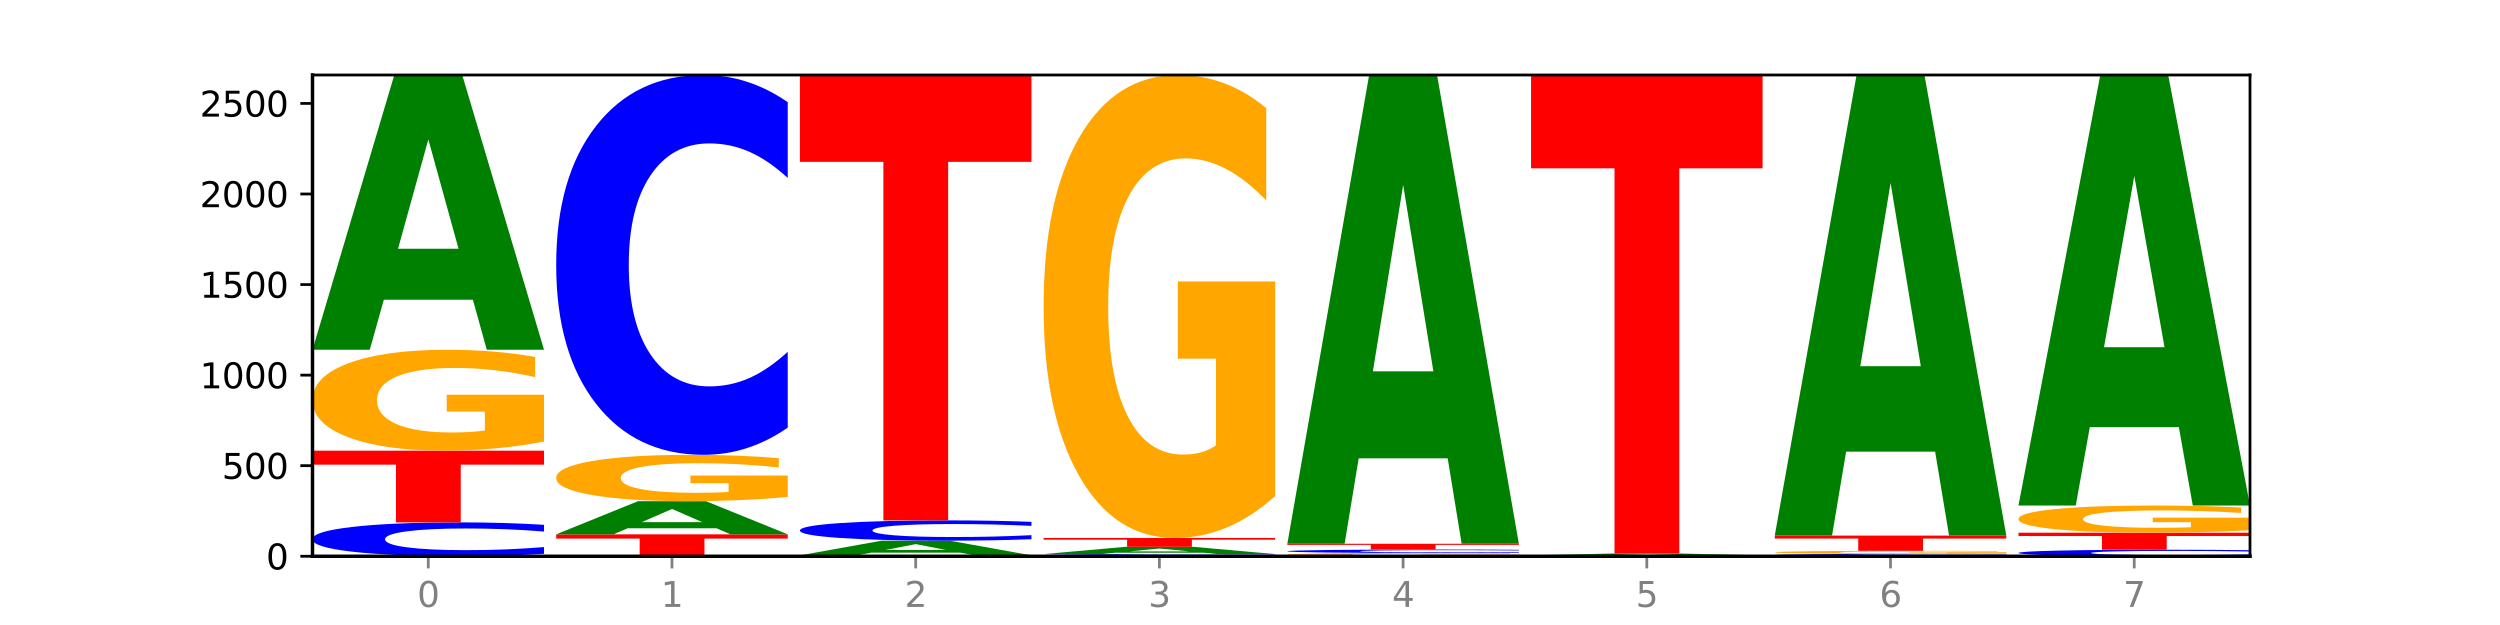 <?xml version="1.0" encoding="utf-8" standalone="no"?>
<!DOCTYPE svg PUBLIC "-//W3C//DTD SVG 1.1//EN"
  "http://www.w3.org/Graphics/SVG/1.1/DTD/svg11.dtd">
<svg xmlns:xlink="http://www.w3.org/1999/xlink" width="720pt" height="180pt" viewBox="0 0 720 180" xmlns="http://www.w3.org/2000/svg" version="1.1">
 <defs>
  <style type="text/css">*{stroke-linejoin: round; stroke-linecap: butt}</style>
 </defs>
 <g id="figure_1">
  <g id="patch_1">
   <path d="M 0 180 
L 720 180 
L 720 0 
L 0 0 
z
" style="fill: #ffffff"/>
  </g>
  <g id="axes_1">
   <g id="patch_2">
    <path d="M 90 160.2 
L 648 160.2 
L 648 21.6 
L 90 21.6 
z
" style="fill: #ffffff"/>
   </g>
   <g id="line2d_1">
    <path d="M 90 160.2 
L 648 160.2 
" clip-path="url(#pc8248659d1)" style="fill: none; stroke: #000000; stroke-width: 0.5; stroke-linecap: square"/>
   </g>
   <g id="patch_3">
    <path d="M 156.679 159.501 
Q 151.102 159.847 145.07 160.023 
Q 139.039 160.2 132.47 160.2 
Q 112.882 160.2 101.441 158.886 
Q 90 157.572 90 155.326 
Q 90 153.071 101.441 151.759 
Q 112.882 150.445 132.47 150.445 
Q 139.039 150.445 145.07 150.623 
Q 151.102 150.798 156.679 151.145 
L 156.679 153.089 
Q 151.051 152.63 145.591 152.416 
Q 140.131 152.202 134.1 152.202 
Q 123.281 152.202 117.082 153.035 
Q 110.899 153.865 110.899 155.326 
Q 110.899 156.781 117.082 157.613 
Q 123.281 158.443 134.1 158.443 
Q 140.131 158.443 145.591 158.229 
Q 151.051 158.014 156.679 157.554 
L 156.679 159.501 
z
" clip-path="url(#pc8248659d1)" style="fill: #0000ff"/>
   </g>
   <g id="patch_4">
    <path d="M 90 129.788 
L 156.679 129.788 
L 156.679 133.817 
L 132.69 133.817 
L 132.69 150.445 
L 114.036 150.445 
L 114.036 133.817 
L 90 133.817 
L 90 129.788 
z
" clip-path="url(#pc8248659d1)" style="fill: #ff0000"/>
   </g>
   <g id="patch_5">
    <path d="M 156.679 127.159 
Q 149.955 128.474 142.722 129.134 
Q 135.489 129.788 127.778 129.788 
Q 110.353 129.788 100.177 125.875 
Q 90 121.962 90 115.27 
Q 90 108.499 100.356 104.616 
Q 110.727 100.733 128.764 100.733 
Q 135.713 100.733 142.079 101.261 
Q 148.46 101.783 154.109 102.816 
L 154.109 108.607 
Q 148.281 107.281 142.513 106.627 
Q 136.744 105.967 130.946 105.967 
Q 120.216 105.967 114.403 108.379 
Q 108.59 110.786 108.59 115.27 
Q 108.59 119.711 114.194 122.136 
Q 119.798 124.555 130.109 124.555 
Q 132.919 124.555 135.325 124.417 
Q 137.731 124.273 139.643 123.972 
L 139.643 118.535 
L 128.66 118.535 
L 128.66 113.691 
L 156.679 113.691 
L 156.679 127.159 
z
" clip-path="url(#pc8248659d1)" style="fill: #ffa600"/>
   </g>
   <g id="patch_6">
    <path d="M 136.189 86.317 
L 110.545 86.317 
L 106.496 100.733 
L 90 100.733 
L 113.558 21.6 
L 133.121 21.6 
L 156.679 100.733 
L 140.197 100.733 
L 136.189 86.317 
z
M 114.635 71.63 
L 132.058 71.63 
L 123.36 40.154 
L 114.635 71.63 
z
" clip-path="url(#pc8248659d1)" style="fill: #008000"/>
   </g>
   <g id="patch_7">
    <path d="M 160.189 153.888 
L 226.868 153.888 
L 226.868 155.119 
L 202.879 155.119 
L 202.879 160.2 
L 184.224 160.2 
L 184.224 155.119 
L 160.189 155.119 
L 160.189 153.888 
z
" clip-path="url(#pc8248659d1)" style="fill: #ff0000"/>
   </g>
   <g id="patch_8">
    <path d="M 206.377 152.149 
L 180.734 152.149 
L 176.685 153.888 
L 160.189 153.888 
L 183.747 144.342 
L 203.31 144.342 
L 226.868 153.888 
L 210.386 153.888 
L 206.377 152.149 
z
M 184.824 150.377 
L 202.247 150.377 
L 193.549 146.58 
L 184.824 150.377 
z
" clip-path="url(#pc8248659d1)" style="fill: #008000"/>
   </g>
   <g id="patch_9">
    <path d="M 226.868 143.134 
Q 220.143 143.738 212.91 144.041 
Q 205.678 144.342 197.967 144.342 
Q 180.542 144.342 170.365 142.544 
Q 160.189 140.745 160.189 137.669 
Q 160.189 134.558 170.545 132.773 
Q 180.916 130.988 198.953 130.988 
Q 205.902 130.988 212.268 131.231 
Q 218.649 131.471 224.298 131.945 
L 224.298 134.607 
Q 218.47 133.998 212.701 133.697 
Q 206.933 133.394 201.135 133.394 
Q 190.405 133.394 184.592 134.502 
Q 178.779 135.609 178.779 137.669 
Q 178.779 139.711 184.383 140.825 
Q 189.987 141.937 200.298 141.937 
Q 203.107 141.937 205.513 141.873 
Q 207.919 141.807 209.832 141.669 
L 209.832 139.17 
L 198.848 139.17 
L 198.848 136.944 
L 226.868 136.944 
L 226.868 143.134 
z
" clip-path="url(#pc8248659d1)" style="fill: #ffa600"/>
   </g>
   <g id="patch_10">
    <path d="M 226.868 123.147 
Q 221.29 127.034 215.259 129 
Q 209.228 130.988 202.659 130.988 
Q 183.07 130.988 171.629 116.255 
Q 160.189 101.523 160.189 76.328 
Q 160.189 51.043 171.629 36.333 
Q 183.07 21.6 202.659 21.6 
Q 209.228 21.6 215.259 23.588 
Q 221.29 25.554 226.868 29.441 
L 226.868 51.246 
Q 221.24 46.094 215.78 43.699 
Q 210.32 41.304 204.289 41.304 
Q 193.47 41.304 187.27 50.636 
Q 181.088 59.946 181.088 76.328 
Q 181.088 92.642 187.27 101.975 
Q 193.47 111.284 204.289 111.284 
Q 210.32 111.284 215.78 108.889 
Q 221.24 106.471 226.868 101.319 
L 226.868 123.147 
z
" clip-path="url(#pc8248659d1)" style="fill: #0000ff"/>
   </g>
   <g id="patch_11">
    <path d="M 297.057 160.176 
Q 290.332 160.188 283.099 160.194 
Q 275.866 160.2 268.155 160.2 
Q 250.731 160.2 240.554 160.165 
Q 230.377 160.13 230.377 160.07 
Q 230.377 160.009 240.733 159.974 
Q 251.104 159.939 269.142 159.939 
Q 276.09 159.939 282.457 159.944 
Q 288.838 159.949 294.486 159.958 
L 294.486 160.01 
Q 288.658 159.998 282.89 159.992 
Q 277.122 159.986 271.323 159.986 
Q 260.594 159.986 254.781 160.008 
Q 248.967 160.029 248.967 160.07 
Q 248.967 160.11 254.571 160.131 
Q 260.175 160.153 270.487 160.153 
Q 273.296 160.153 275.702 160.152 
Q 278.108 160.15 280.021 160.148 
L 280.021 160.099 
L 269.037 160.099 
L 269.037 160.056 
L 297.057 160.056 
L 297.057 160.176 
z
" clip-path="url(#pc8248659d1)" style="fill: #ffa600"/>
   </g>
   <g id="patch_12">
    <path d="M 276.566 159.169 
L 250.922 159.169 
L 246.873 159.939 
L 230.377 159.939 
L 253.935 155.714 
L 273.499 155.714 
L 297.057 159.939 
L 280.574 159.939 
L 276.566 159.169 
z
M 255.012 158.385 
L 272.435 158.385 
L 263.737 156.705 
L 255.012 158.385 
z
" clip-path="url(#pc8248659d1)" style="fill: #008000"/>
   </g>
   <g id="patch_13">
    <path d="M 297.057 155.295 
Q 291.479 155.503 285.448 155.608 
Q 279.417 155.714 272.848 155.714 
Q 253.259 155.714 241.818 154.927 
Q 230.377 154.14 230.377 152.795 
Q 230.377 151.444 241.818 150.658 
Q 253.259 149.872 272.848 149.872 
Q 279.417 149.872 285.448 149.978 
Q 291.479 150.083 297.057 150.29 
L 297.057 151.455 
Q 291.429 151.18 285.969 151.052 
Q 280.509 150.924 274.477 150.924 
Q 263.658 150.924 257.459 151.422 
Q 251.277 151.92 251.277 152.795 
Q 251.277 153.666 257.459 154.164 
Q 263.658 154.662 274.477 154.662 
Q 280.509 154.662 285.969 154.534 
Q 291.429 154.404 297.057 154.129 
L 297.057 155.295 
z
" clip-path="url(#pc8248659d1)" style="fill: #0000ff"/>
   </g>
   <g id="patch_14">
    <path d="M 230.377 21.6 
L 297.057 21.6 
L 297.057 46.617 
L 273.068 46.617 
L 273.068 149.872 
L 254.413 149.872 
L 254.413 46.617 
L 230.377 46.617 
L 230.377 21.6 
z
" clip-path="url(#pc8248659d1)" style="fill: #ff0000"/>
   </g>
   <g id="patch_15">
    <path d="M 367.245 160.155 
Q 361.668 160.177 355.636 160.189 
Q 349.605 160.2 343.036 160.2 
Q 323.448 160.2 312.007 160.116 
Q 300.566 160.031 300.566 159.887 
Q 300.566 159.743 312.007 159.658 
Q 323.448 159.574 343.036 159.574 
Q 349.605 159.574 355.636 159.585 
Q 361.668 159.597 367.245 159.619 
L 367.245 159.744 
Q 361.617 159.714 356.157 159.7 
Q 350.697 159.687 344.666 159.687 
Q 333.847 159.687 327.648 159.74 
Q 321.465 159.793 321.465 159.887 
Q 321.465 159.981 327.648 160.034 
Q 333.847 160.087 344.666 160.087 
Q 350.697 160.087 356.157 160.074 
Q 361.617 160.06 367.245 160.03 
L 367.245 160.155 
z
" clip-path="url(#pc8248659d1)" style="fill: #0000ff"/>
   </g>
   <g id="patch_16">
    <path d="M 346.755 159.194 
L 321.111 159.194 
L 317.062 159.574 
L 300.566 159.574 
L 324.124 157.487 
L 343.687 157.487 
L 367.245 159.574 
L 350.763 159.574 
L 346.755 159.194 
z
M 325.201 158.807 
L 342.624 158.807 
L 333.926 157.977 
L 325.201 158.807 
z
" clip-path="url(#pc8248659d1)" style="fill: #008000"/>
   </g>
   <g id="patch_17">
    <path d="M 300.566 154.931 
L 367.245 154.931 
L 367.245 155.43 
L 343.256 155.43 
L 343.256 157.487 
L 324.602 157.487 
L 324.602 155.43 
L 300.566 155.43 
L 300.566 154.931 
z
" clip-path="url(#pc8248659d1)" style="fill: #ff0000"/>
   </g>
   <g id="patch_18">
    <path d="M 367.245 142.868 
Q 360.521 148.9 353.288 151.929 
Q 346.055 154.931 338.344 154.931 
Q 320.919 154.931 310.743 136.974 
Q 300.566 119.016 300.566 88.307 
Q 300.566 57.24 310.922 39.42 
Q 321.293 21.6 339.33 21.6 
Q 346.279 21.6 352.645 24.024 
Q 359.026 26.42 364.675 31.157 
L 364.675 57.735 
Q 358.847 51.648 353.079 48.646 
Q 347.31 45.617 341.512 45.617 
Q 330.782 45.617 324.969 56.689 
Q 319.156 67.733 319.156 88.307 
Q 319.156 108.688 324.76 119.815 
Q 330.364 130.915 340.675 130.915 
Q 343.485 130.915 345.891 130.281 
Q 348.297 129.62 350.209 128.243 
L 350.209 103.29 
L 339.226 103.29 
L 339.226 81.063 
L 367.245 81.063 
L 367.245 142.868 
z
" clip-path="url(#pc8248659d1)" style="fill: #ffa600"/>
   </g>
   <g id="patch_19">
    <path d="M 437.434 160.115 
Q 430.709 160.158 423.476 160.179 
Q 416.244 160.2 408.533 160.2 
Q 391.108 160.2 380.931 160.074 
Q 370.755 159.947 370.755 159.731 
Q 370.755 159.512 381.111 159.387 
Q 391.482 159.261 409.519 159.261 
Q 416.468 159.261 422.834 159.278 
Q 429.215 159.295 434.864 159.328 
L 434.864 159.516 
Q 429.036 159.473 423.267 159.452 
Q 417.499 159.43 411.701 159.43 
Q 400.971 159.43 395.158 159.508 
Q 389.345 159.586 389.345 159.731 
Q 389.345 159.874 394.949 159.953 
Q 400.553 160.031 410.864 160.031 
Q 413.673 160.031 416.079 160.026 
Q 418.485 160.022 420.398 160.012 
L 420.398 159.836 
L 409.414 159.836 
L 409.414 159.68 
L 437.434 159.68 
L 437.434 160.115 
z
" clip-path="url(#pc8248659d1)" style="fill: #ffa600"/>
   </g>
   <g id="patch_20">
    <path d="M 437.434 159.19 
Q 431.856 159.225 425.825 159.243 
Q 419.794 159.261 413.225 159.261 
Q 393.636 159.261 382.196 159.128 
Q 370.755 158.994 370.755 158.766 
Q 370.755 158.537 382.196 158.403 
Q 393.636 158.27 413.225 158.27 
Q 419.794 158.27 425.825 158.288 
Q 431.856 158.306 437.434 158.341 
L 437.434 158.539 
Q 431.806 158.492 426.346 158.47 
Q 420.886 158.448 414.855 158.448 
Q 404.036 158.448 397.836 158.533 
Q 391.654 158.617 391.654 158.766 
Q 391.654 158.914 397.836 158.998 
Q 404.036 159.083 414.855 159.083 
Q 420.886 159.083 426.346 159.061 
Q 431.806 159.039 437.434 158.992 
L 437.434 159.19 
z
" clip-path="url(#pc8248659d1)" style="fill: #0000ff"/>
   </g>
   <g id="patch_21">
    <path d="M 370.755 156.601 
L 437.434 156.601 
L 437.434 156.926 
L 413.445 156.926 
L 413.445 158.27 
L 394.79 158.27 
L 394.79 156.926 
L 370.755 156.926 
L 370.755 156.601 
z
" clip-path="url(#pc8248659d1)" style="fill: #ff0000"/>
   </g>
   <g id="patch_22">
    <path d="M 416.943 132.008 
L 391.3 132.008 
L 387.251 156.601 
L 370.755 156.601 
L 394.313 21.6 
L 413.876 21.6 
L 437.434 156.601 
L 420.952 156.601 
L 416.943 132.008 
z
M 395.39 106.952 
L 412.813 106.952 
L 404.115 53.253 
L 395.39 106.952 
z
" clip-path="url(#pc8248659d1)" style="fill: #008000"/>
   </g>
   <g id="patch_23">
    <path d="M 507.623 160.191 
Q 500.898 160.195 493.665 160.198 
Q 486.432 160.2 478.721 160.2 
Q 461.297 160.2 451.12 160.186 
Q 440.943 160.172 440.943 160.148 
Q 440.943 160.124 451.299 160.11 
Q 461.67 160.096 479.708 160.096 
Q 486.656 160.096 493.023 160.098 
Q 499.404 160.099 505.052 160.103 
L 505.052 160.124 
Q 499.224 160.119 493.456 160.117 
Q 487.688 160.114 481.889 160.114 
Q 471.16 160.114 465.347 160.123 
Q 459.533 160.132 459.533 160.148 
Q 459.533 160.164 465.137 160.173 
Q 470.741 160.181 481.053 160.181 
Q 483.862 160.181 486.268 160.181 
Q 488.674 160.18 490.587 160.179 
L 490.587 160.16 
L 479.603 160.16 
L 479.603 160.142 
L 507.623 160.142 
L 507.623 160.191 
z
" clip-path="url(#pc8248659d1)" style="fill: #ffa600"/>
   </g>
   <g id="patch_24">
    <path d="M 507.623 160.084 
Q 502.045 160.09 496.014 160.093 
Q 489.983 160.096 483.414 160.096 
Q 463.825 160.096 452.384 160.075 
Q 440.943 160.054 440.943 160.017 
Q 440.943 159.981 452.384 159.96 
Q 463.825 159.939 483.414 159.939 
Q 489.983 159.939 496.014 159.942 
Q 502.045 159.945 507.623 159.95 
L 507.623 159.982 
Q 501.995 159.974 496.535 159.971 
Q 491.075 159.967 485.043 159.967 
Q 474.224 159.967 468.025 159.981 
Q 461.843 159.994 461.843 160.017 
Q 461.843 160.041 468.025 160.054 
Q 474.224 160.067 485.043 160.067 
Q 491.075 160.067 496.535 160.064 
Q 501.995 160.061 507.623 160.053 
L 507.623 160.084 
z
" clip-path="url(#pc8248659d1)" style="fill: #0000ff"/>
   </g>
   <g id="patch_25">
    <path d="M 487.132 159.844 
L 461.488 159.844 
L 457.439 159.939 
L 440.943 159.939 
L 464.501 159.418 
L 484.065 159.418 
L 507.623 159.939 
L 491.14 159.939 
L 487.132 159.844 
z
M 465.578 159.747 
L 483.001 159.747 
L 474.303 159.54 
L 465.578 159.747 
z
" clip-path="url(#pc8248659d1)" style="fill: #008000"/>
   </g>
   <g id="patch_26">
    <path d="M 440.943 21.6 
L 507.623 21.6 
L 507.623 48.478 
L 483.634 48.478 
L 483.634 159.418 
L 464.979 159.418 
L 464.979 48.478 
L 440.943 48.478 
L 440.943 21.6 
z
" clip-path="url(#pc8248659d1)" style="fill: #ff0000"/>
   </g>
   <g id="patch_27">
    <path d="M 577.811 160.151 
Q 572.234 160.175 566.203 160.188 
Q 560.171 160.2 553.603 160.2 
Q 534.014 160.2 522.573 160.109 
Q 511.132 160.017 511.132 159.861 
Q 511.132 159.704 522.573 159.613 
Q 534.014 159.522 553.603 159.522 
Q 560.171 159.522 566.203 159.534 
Q 572.234 159.546 577.811 159.57 
L 577.811 159.706 
Q 572.183 159.674 566.723 159.659 
Q 561.263 159.644 555.232 159.644 
Q 544.413 159.644 538.214 159.702 
Q 532.031 159.76 532.031 159.861 
Q 532.031 159.962 538.214 160.02 
Q 544.413 160.078 555.232 160.078 
Q 561.263 160.078 566.723 160.063 
Q 572.183 160.048 577.811 160.016 
L 577.811 160.151 
z
" clip-path="url(#pc8248659d1)" style="fill: #0000ff"/>
   </g>
   <g id="patch_28">
    <path d="M 577.811 159.442 
Q 571.087 159.482 563.854 159.502 
Q 556.621 159.522 548.91 159.522 
Q 531.486 159.522 521.309 159.402 
Q 511.132 159.283 511.132 159.079 
Q 511.132 158.872 521.488 158.754 
Q 531.859 158.635 549.896 158.635 
Q 556.845 158.635 563.211 158.651 
Q 569.592 158.667 575.241 158.699 
L 575.241 158.875 
Q 569.413 158.835 563.645 158.815 
Q 557.876 158.795 552.078 158.795 
Q 541.348 158.795 535.535 158.868 
Q 529.722 158.942 529.722 159.079 
Q 529.722 159.214 535.326 159.288 
Q 540.93 159.362 551.241 159.362 
Q 554.051 159.362 556.457 159.358 
Q 558.863 159.354 560.775 159.344 
L 560.775 159.178 
L 549.792 159.178 
L 549.792 159.031 
L 577.811 159.031 
L 577.811 159.442 
z
" clip-path="url(#pc8248659d1)" style="fill: #ffa600"/>
   </g>
   <g id="patch_29">
    <path d="M 511.132 154.253 
L 577.811 154.253 
L 577.811 155.108 
L 553.822 155.108 
L 553.822 158.635 
L 535.168 158.635 
L 535.168 155.108 
L 511.132 155.108 
L 511.132 154.253 
z
" clip-path="url(#pc8248659d1)" style="fill: #ff0000"/>
   </g>
   <g id="patch_30">
    <path d="M 557.321 130.088 
L 531.677 130.088 
L 527.628 154.253 
L 511.132 154.253 
L 534.69 21.6 
L 554.253 21.6 
L 577.811 154.253 
L 561.329 154.253 
L 557.321 130.088 
z
M 535.767 105.468 
L 553.19 105.468 
L 544.492 52.702 
L 535.767 105.468 
z
" clip-path="url(#pc8248659d1)" style="fill: #008000"/>
   </g>
   <g id="patch_31">
    <path d="M 648 160.065 
Q 642.422 160.132 636.391 160.166 
Q 630.36 160.2 623.791 160.2 
Q 604.202 160.2 592.762 159.947 
Q 581.321 159.694 581.321 159.262 
Q 581.321 158.828 592.762 158.575 
Q 604.202 158.322 623.791 158.322 
Q 630.36 158.322 636.391 158.356 
Q 642.422 158.39 648 158.457 
L 648 158.831 
Q 642.372 158.743 636.912 158.701 
Q 631.452 158.66 625.421 158.66 
Q 614.602 158.66 608.402 158.821 
Q 602.22 158.98 602.22 159.262 
Q 602.22 159.542 608.402 159.702 
Q 614.602 159.862 625.421 159.862 
Q 631.452 159.862 636.912 159.821 
Q 642.372 159.779 648 159.691 
L 648 160.065 
z
" clip-path="url(#pc8248659d1)" style="fill: #0000ff"/>
   </g>
   <g id="patch_32">
    <path d="M 581.321 153.419 
L 648 153.419 
L 648 154.375 
L 624.011 154.375 
L 624.011 158.322 
L 605.356 158.322 
L 605.356 154.375 
L 581.321 154.375 
L 581.321 153.419 
z
" clip-path="url(#pc8248659d1)" style="fill: #ff0000"/>
   </g>
   <g id="patch_33">
    <path d="M 648 152.711 
Q 641.275 153.065 634.042 153.242 
Q 626.81 153.419 619.099 153.419 
Q 601.674 153.419 591.497 152.365 
Q 581.321 151.311 581.321 149.509 
Q 581.321 147.686 591.677 146.64 
Q 602.048 145.594 620.085 145.594 
Q 627.034 145.594 633.4 145.736 
Q 639.781 145.877 645.43 146.155 
L 645.43 147.715 
Q 639.602 147.357 633.833 147.181 
Q 628.065 147.003 622.267 147.003 
Q 611.537 147.003 605.724 147.653 
Q 599.911 148.301 599.911 149.509 
Q 599.911 150.705 605.515 151.358 
Q 611.119 152.009 621.43 152.009 
Q 624.239 152.009 626.645 151.972 
Q 629.051 151.933 630.964 151.852 
L 630.964 150.388 
L 619.98 150.388 
L 619.98 149.084 
L 648 149.084 
L 648 152.711 
z
" clip-path="url(#pc8248659d1)" style="fill: #ffa600"/>
   </g>
   <g id="patch_34">
    <path d="M 627.51 123.006 
L 601.866 123.006 
L 597.817 145.594 
L 581.321 145.594 
L 604.879 21.6 
L 624.442 21.6 
L 648 145.594 
L 631.518 145.594 
L 627.51 123.006 
z
M 605.956 99.993 
L 623.379 99.993 
L 614.681 50.672 
L 605.956 99.993 
z
" clip-path="url(#pc8248659d1)" style="fill: #008000"/>
   </g>
   <g id="matplotlib.axis_1">
    <g id="xtick_1">
     <g id="line2d_2">
      <defs>
       <path id="m387126444c" d="M 0 0 
L 0 3.5 
" style="stroke: #808080; stroke-width: 0.8"/>
      </defs>
      <g>
       <use xlink:href="#m387126444c" x="123.34" y="160.2" style="fill: #808080; stroke: #808080; stroke-width: 0.8"/>
      </g>
     </g>
     <g id="text_1">
      <!-- 0 -->
      <g style="fill: #808080" transform="translate(120.158 174.798) scale(0.1 -0.1)">
       <defs>
        <path id="DejaVuSans-30" d="M 2034 4250 
Q 1547 4250 1301 3770 
Q 1056 3291 1056 2328 
Q 1056 1369 1301 889 
Q 1547 409 2034 409 
Q 2525 409 2770 889 
Q 3016 1369 3016 2328 
Q 3016 3291 2770 3770 
Q 2525 4250 2034 4250 
z
M 2034 4750 
Q 2819 4750 3233 4129 
Q 3647 3509 3647 2328 
Q 3647 1150 3233 529 
Q 2819 -91 2034 -91 
Q 1250 -91 836 529 
Q 422 1150 422 2328 
Q 422 3509 836 4129 
Q 1250 4750 2034 4750 
z
" transform="scale(0.016)"/>
       </defs>
       <use xlink:href="#DejaVuSans-30"/>
      </g>
     </g>
    </g>
    <g id="xtick_2">
     <g id="line2d_3">
      <g>
       <use xlink:href="#m387126444c" x="193.528" y="160.2" style="fill: #808080; stroke: #808080; stroke-width: 0.8"/>
      </g>
     </g>
     <g id="text_2">
      <!-- 1 -->
      <g style="fill: #808080" transform="translate(190.347 174.798) scale(0.1 -0.1)">
       <defs>
        <path id="DejaVuSans-31" d="M 794 531 
L 1825 531 
L 1825 4091 
L 703 3866 
L 703 4441 
L 1819 4666 
L 2450 4666 
L 2450 531 
L 3481 531 
L 3481 0 
L 794 0 
L 794 531 
z
" transform="scale(0.016)"/>
       </defs>
       <use xlink:href="#DejaVuSans-31"/>
      </g>
     </g>
    </g>
    <g id="xtick_3">
     <g id="line2d_4">
      <g>
       <use xlink:href="#m387126444c" x="263.717" y="160.2" style="fill: #808080; stroke: #808080; stroke-width: 0.8"/>
      </g>
     </g>
     <g id="text_3">
      <!-- 2 -->
      <g style="fill: #808080" transform="translate(260.536 174.798) scale(0.1 -0.1)">
       <defs>
        <path id="DejaVuSans-32" d="M 1228 531 
L 3431 531 
L 3431 0 
L 469 0 
L 469 531 
Q 828 903 1448 1529 
Q 2069 2156 2228 2338 
Q 2531 2678 2651 2914 
Q 2772 3150 2772 3378 
Q 2772 3750 2511 3984 
Q 2250 4219 1831 4219 
Q 1534 4219 1204 4116 
Q 875 4013 500 3803 
L 500 4441 
Q 881 4594 1212 4672 
Q 1544 4750 1819 4750 
Q 2544 4750 2975 4387 
Q 3406 4025 3406 3419 
Q 3406 3131 3298 2873 
Q 3191 2616 2906 2266 
Q 2828 2175 2409 1742 
Q 1991 1309 1228 531 
z
" transform="scale(0.016)"/>
       </defs>
       <use xlink:href="#DejaVuSans-32"/>
      </g>
     </g>
    </g>
    <g id="xtick_4">
     <g id="line2d_5">
      <g>
       <use xlink:href="#m387126444c" x="333.906" y="160.2" style="fill: #808080; stroke: #808080; stroke-width: 0.8"/>
      </g>
     </g>
     <g id="text_4">
      <!-- 3 -->
      <g style="fill: #808080" transform="translate(330.724 174.798) scale(0.1 -0.1)">
       <defs>
        <path id="DejaVuSans-33" d="M 2597 2516 
Q 3050 2419 3304 2112 
Q 3559 1806 3559 1356 
Q 3559 666 3084 287 
Q 2609 -91 1734 -91 
Q 1441 -91 1130 -33 
Q 819 25 488 141 
L 488 750 
Q 750 597 1062 519 
Q 1375 441 1716 441 
Q 2309 441 2620 675 
Q 2931 909 2931 1356 
Q 2931 1769 2642 2001 
Q 2353 2234 1838 2234 
L 1294 2234 
L 1294 2753 
L 1863 2753 
Q 2328 2753 2575 2939 
Q 2822 3125 2822 3475 
Q 2822 3834 2567 4026 
Q 2313 4219 1838 4219 
Q 1578 4219 1281 4162 
Q 984 4106 628 3988 
L 628 4550 
Q 988 4650 1302 4700 
Q 1616 4750 1894 4750 
Q 2613 4750 3031 4423 
Q 3450 4097 3450 3541 
Q 3450 3153 3228 2886 
Q 3006 2619 2597 2516 
z
" transform="scale(0.016)"/>
       </defs>
       <use xlink:href="#DejaVuSans-33"/>
      </g>
     </g>
    </g>
    <g id="xtick_5">
     <g id="line2d_6">
      <g>
       <use xlink:href="#m387126444c" x="404.094" y="160.2" style="fill: #808080; stroke: #808080; stroke-width: 0.8"/>
      </g>
     </g>
     <g id="text_5">
      <!-- 4 -->
      <g style="fill: #808080" transform="translate(400.913 174.798) scale(0.1 -0.1)">
       <defs>
        <path id="DejaVuSans-34" d="M 2419 4116 
L 825 1625 
L 2419 1625 
L 2419 4116 
z
M 2253 4666 
L 3047 4666 
L 3047 1625 
L 3713 1625 
L 3713 1100 
L 3047 1100 
L 3047 0 
L 2419 0 
L 2419 1100 
L 313 1100 
L 313 1709 
L 2253 4666 
z
" transform="scale(0.016)"/>
       </defs>
       <use xlink:href="#DejaVuSans-34"/>
      </g>
     </g>
    </g>
    <g id="xtick_6">
     <g id="line2d_7">
      <g>
       <use xlink:href="#m387126444c" x="474.283" y="160.2" style="fill: #808080; stroke: #808080; stroke-width: 0.8"/>
      </g>
     </g>
     <g id="text_6">
      <!-- 5 -->
      <g style="fill: #808080" transform="translate(471.102 174.798) scale(0.1 -0.1)">
       <defs>
        <path id="DejaVuSans-35" d="M 691 4666 
L 3169 4666 
L 3169 4134 
L 1269 4134 
L 1269 2991 
Q 1406 3038 1543 3061 
Q 1681 3084 1819 3084 
Q 2600 3084 3056 2656 
Q 3513 2228 3513 1497 
Q 3513 744 3044 326 
Q 2575 -91 1722 -91 
Q 1428 -91 1123 -41 
Q 819 9 494 109 
L 494 744 
Q 775 591 1075 516 
Q 1375 441 1709 441 
Q 2250 441 2565 725 
Q 2881 1009 2881 1497 
Q 2881 1984 2565 2268 
Q 2250 2553 1709 2553 
Q 1456 2553 1204 2497 
Q 953 2441 691 2322 
L 691 4666 
z
" transform="scale(0.016)"/>
       </defs>
       <use xlink:href="#DejaVuSans-35"/>
      </g>
     </g>
    </g>
    <g id="xtick_7">
     <g id="line2d_8">
      <g>
       <use xlink:href="#m387126444c" x="544.472" y="160.2" style="fill: #808080; stroke: #808080; stroke-width: 0.8"/>
      </g>
     </g>
     <g id="text_7">
      <!-- 6 -->
      <g style="fill: #808080" transform="translate(541.29 174.798) scale(0.1 -0.1)">
       <defs>
        <path id="DejaVuSans-36" d="M 2113 2584 
Q 1688 2584 1439 2293 
Q 1191 2003 1191 1497 
Q 1191 994 1439 701 
Q 1688 409 2113 409 
Q 2538 409 2786 701 
Q 3034 994 3034 1497 
Q 3034 2003 2786 2293 
Q 2538 2584 2113 2584 
z
M 3366 4563 
L 3366 3988 
Q 3128 4100 2886 4159 
Q 2644 4219 2406 4219 
Q 1781 4219 1451 3797 
Q 1122 3375 1075 2522 
Q 1259 2794 1537 2939 
Q 1816 3084 2150 3084 
Q 2853 3084 3261 2657 
Q 3669 2231 3669 1497 
Q 3669 778 3244 343 
Q 2819 -91 2113 -91 
Q 1303 -91 875 529 
Q 447 1150 447 2328 
Q 447 3434 972 4092 
Q 1497 4750 2381 4750 
Q 2619 4750 2861 4703 
Q 3103 4656 3366 4563 
z
" transform="scale(0.016)"/>
       </defs>
       <use xlink:href="#DejaVuSans-36"/>
      </g>
     </g>
    </g>
    <g id="xtick_8">
     <g id="line2d_9">
      <g>
       <use xlink:href="#m387126444c" x="614.66" y="160.2" style="fill: #808080; stroke: #808080; stroke-width: 0.8"/>
      </g>
     </g>
     <g id="text_8">
      <!-- 7 -->
      <g style="fill: #808080" transform="translate(611.479 174.798) scale(0.1 -0.1)">
       <defs>
        <path id="DejaVuSans-37" d="M 525 4666 
L 3525 4666 
L 3525 4397 
L 1831 0 
L 1172 0 
L 2766 4134 
L 525 4134 
L 525 4666 
z
" transform="scale(0.016)"/>
       </defs>
       <use xlink:href="#DejaVuSans-37"/>
      </g>
     </g>
    </g>
   </g>
   <g id="matplotlib.axis_2">
    <g id="ytick_1">
     <g id="line2d_10">
      <defs>
       <path id="md9fb3c101f" d="M 0 0 
L -3.5 0 
" style="stroke: #000000; stroke-width: 0.8"/>
      </defs>
      <g>
       <use xlink:href="#md9fb3c101f" x="90" y="160.2" style="stroke: #000000; stroke-width: 0.8"/>
      </g>
     </g>
     <g id="text_9">
      <!-- 0 -->
      <g transform="translate(76.638 163.999) scale(0.1 -0.1)">
       <use xlink:href="#DejaVuSans-30"/>
      </g>
     </g>
    </g>
    <g id="ytick_2">
     <g id="line2d_11">
      <g>
       <use xlink:href="#md9fb3c101f" x="90" y="134.118" style="stroke: #000000; stroke-width: 0.8"/>
      </g>
     </g>
     <g id="text_10">
      <!-- 500 -->
      <g transform="translate(63.913 137.917) scale(0.1 -0.1)">
       <use xlink:href="#DejaVuSans-35"/>
       <use xlink:href="#DejaVuSans-30" x="63.623"/>
       <use xlink:href="#DejaVuSans-30" x="127.246"/>
      </g>
     </g>
    </g>
    <g id="ytick_3">
     <g id="line2d_12">
      <g>
       <use xlink:href="#md9fb3c101f" x="90" y="108.036" style="stroke: #000000; stroke-width: 0.8"/>
      </g>
     </g>
     <g id="text_11">
      <!-- 1000 -->
      <g transform="translate(57.55 111.835) scale(0.1 -0.1)">
       <use xlink:href="#DejaVuSans-31"/>
       <use xlink:href="#DejaVuSans-30" x="63.623"/>
       <use xlink:href="#DejaVuSans-30" x="127.246"/>
       <use xlink:href="#DejaVuSans-30" x="190.869"/>
      </g>
     </g>
    </g>
    <g id="ytick_4">
     <g id="line2d_13">
      <g>
       <use xlink:href="#md9fb3c101f" x="90" y="81.954" style="stroke: #000000; stroke-width: 0.8"/>
      </g>
     </g>
     <g id="text_12">
      <!-- 1500 -->
      <g transform="translate(57.55 85.753) scale(0.1 -0.1)">
       <use xlink:href="#DejaVuSans-31"/>
       <use xlink:href="#DejaVuSans-35" x="63.623"/>
       <use xlink:href="#DejaVuSans-30" x="127.246"/>
       <use xlink:href="#DejaVuSans-30" x="190.869"/>
      </g>
     </g>
    </g>
    <g id="ytick_5">
     <g id="line2d_14">
      <g>
       <use xlink:href="#md9fb3c101f" x="90" y="55.872" style="stroke: #000000; stroke-width: 0.8"/>
      </g>
     </g>
     <g id="text_13">
      <!-- 2000 -->
      <g transform="translate(57.55 59.671) scale(0.1 -0.1)">
       <use xlink:href="#DejaVuSans-32"/>
       <use xlink:href="#DejaVuSans-30" x="63.623"/>
       <use xlink:href="#DejaVuSans-30" x="127.246"/>
       <use xlink:href="#DejaVuSans-30" x="190.869"/>
      </g>
     </g>
    </g>
    <g id="ytick_6">
     <g id="line2d_15">
      <g>
       <use xlink:href="#md9fb3c101f" x="90" y="29.79" style="stroke: #000000; stroke-width: 0.8"/>
      </g>
     </g>
     <g id="text_14">
      <!-- 2500 -->
      <g transform="translate(57.55 33.589) scale(0.1 -0.1)">
       <use xlink:href="#DejaVuSans-32"/>
       <use xlink:href="#DejaVuSans-35" x="63.623"/>
       <use xlink:href="#DejaVuSans-30" x="127.246"/>
       <use xlink:href="#DejaVuSans-30" x="190.869"/>
      </g>
     </g>
    </g>
   </g>
   <g id="patch_35">
    <path d="M 90 160.2 
L 90 21.6 
" style="fill: none; stroke: #000000; stroke-linejoin: miter; stroke-linecap: square"/>
   </g>
   <g id="patch_36">
    <path d="M 648 160.2 
L 648 21.6 
" style="fill: none; stroke: #000000; stroke-width: 0.8; stroke-linejoin: miter; stroke-linecap: square"/>
   </g>
   <g id="patch_37">
    <path d="M 90 160.2 
L 648 160.2 
" style="fill: none; stroke: #000000; stroke-linejoin: miter; stroke-linecap: square"/>
   </g>
   <g id="patch_38">
    <path d="M 90 21.6 
L 648 21.6 
" style="fill: none; stroke: #000000; stroke-width: 0.8; stroke-linejoin: miter; stroke-linecap: square"/>
   </g>
  </g>
 </g>
 <defs>
  <clipPath id="pc8248659d1">
   <rect x="90" y="21.6" width="558" height="138.6"/>
  </clipPath>
 </defs>
</svg>
